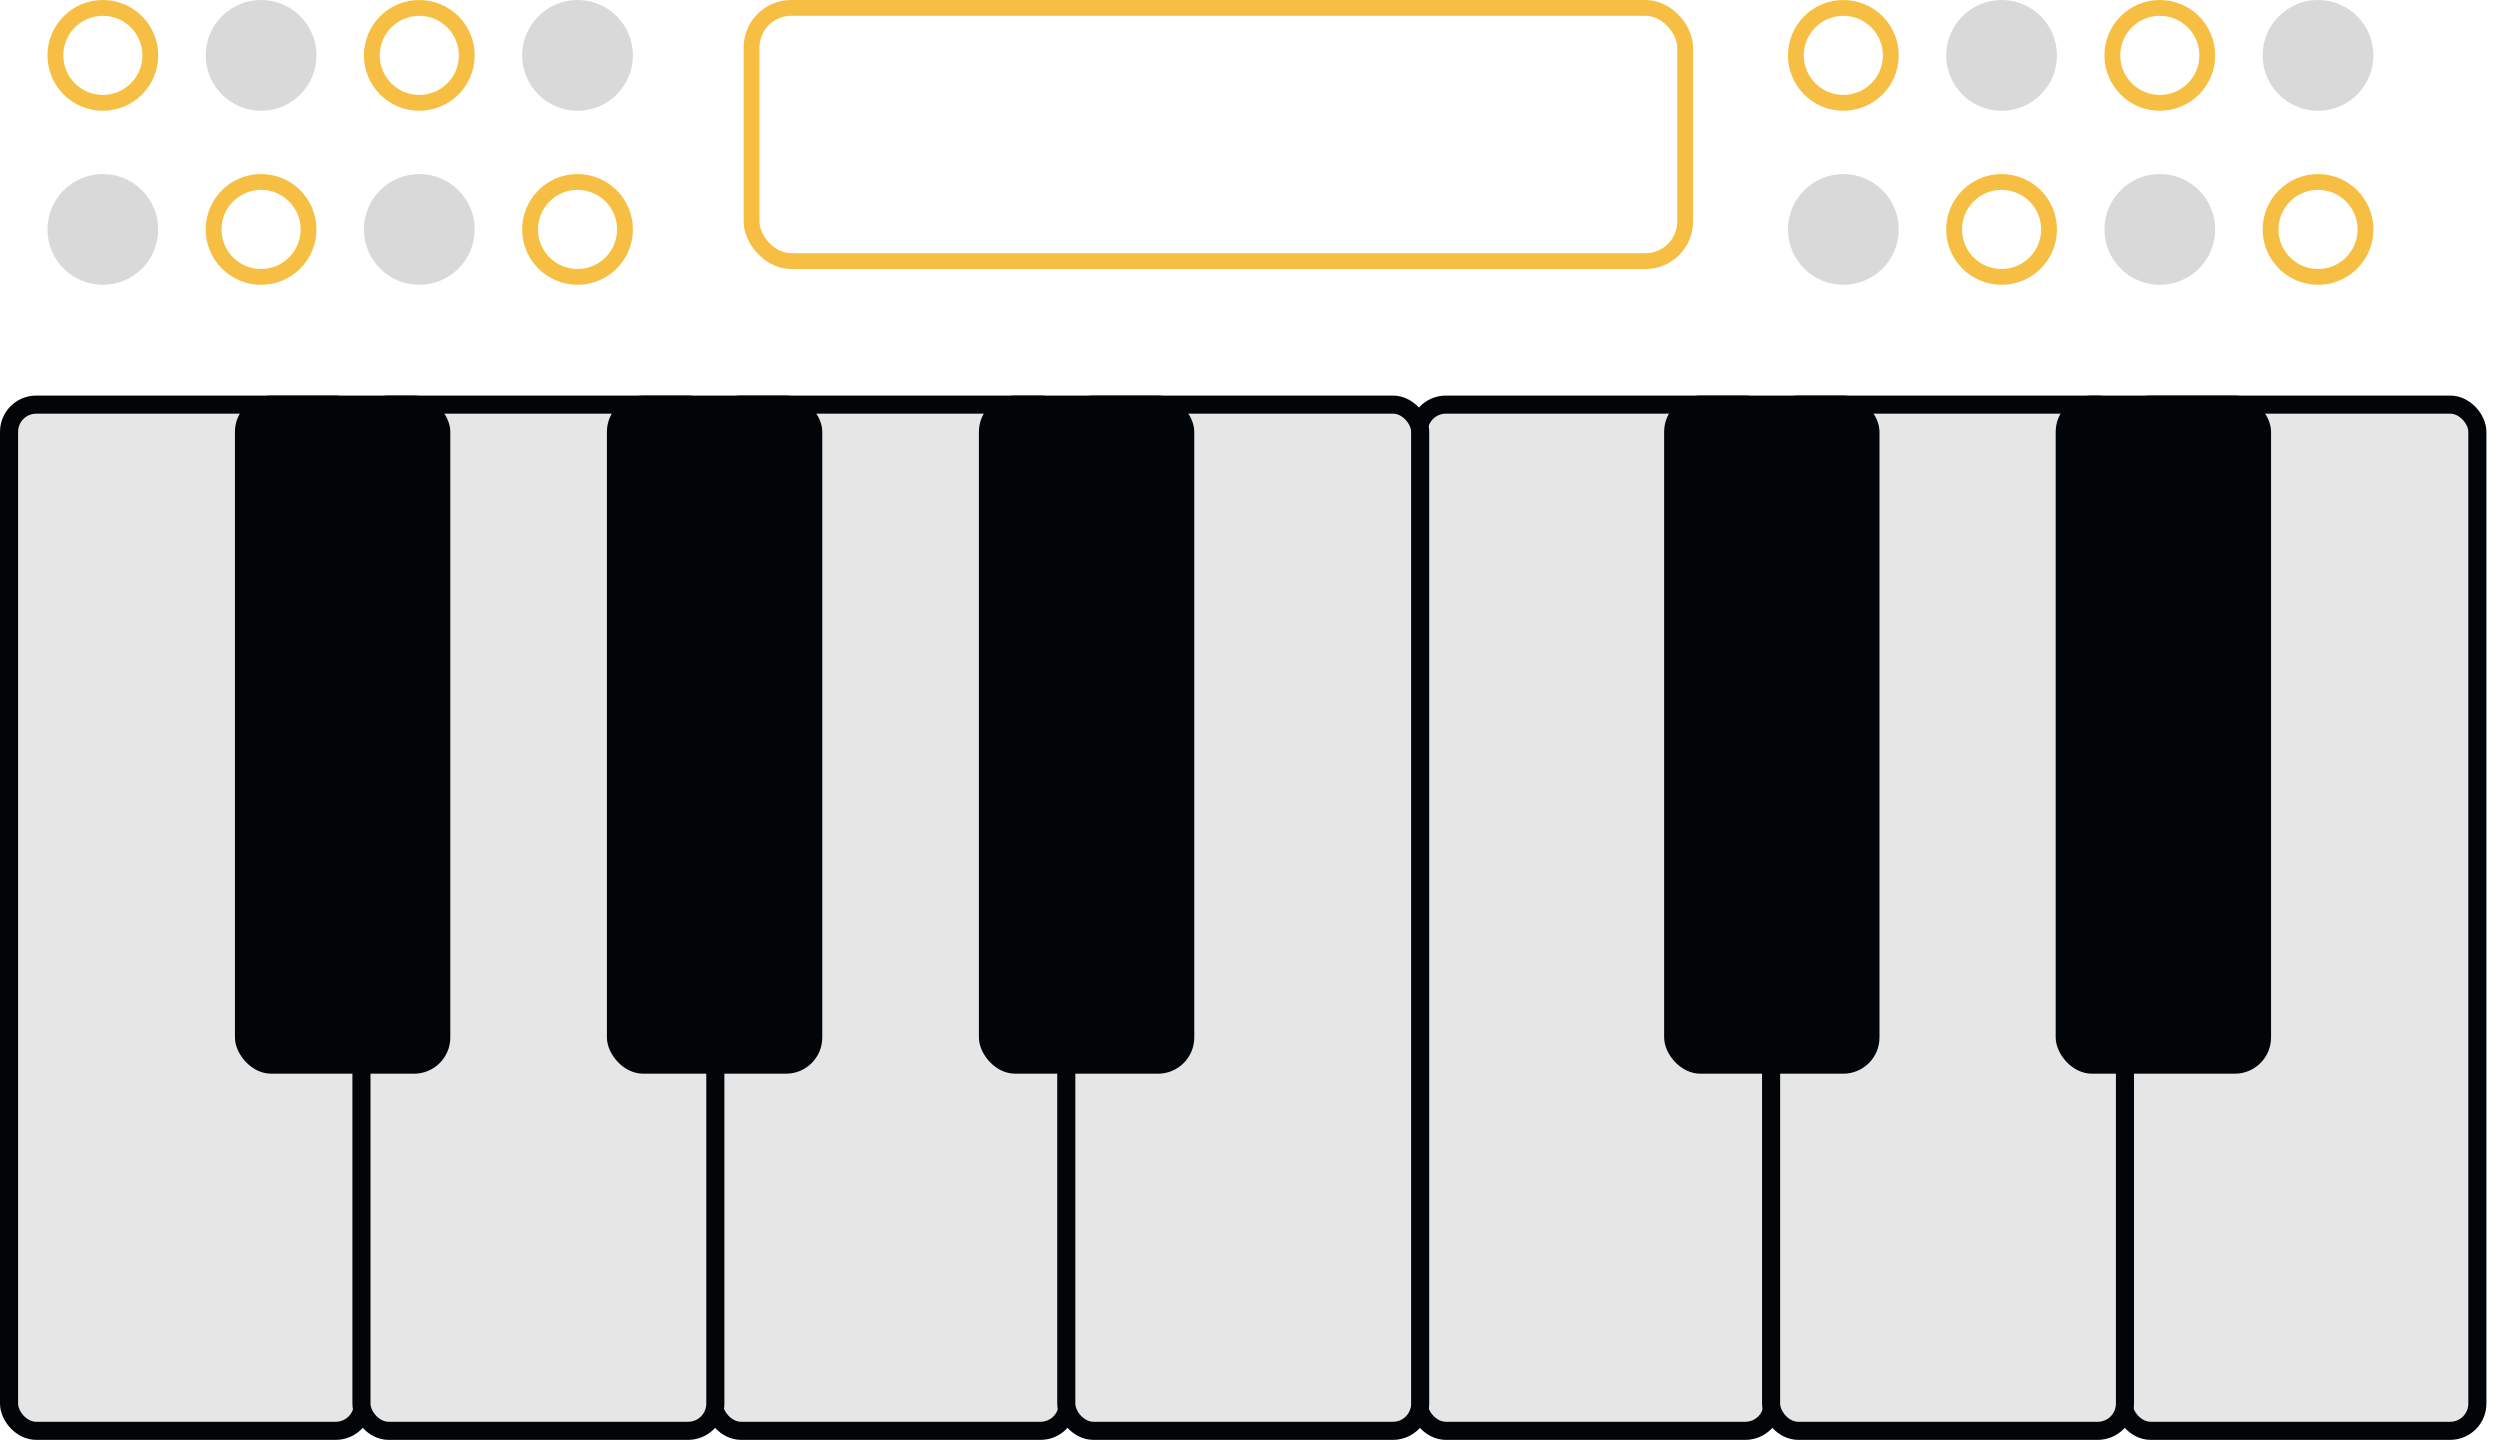 <svg width="158" height="91" viewBox="0 0 158 91" fill="none" xmlns="http://www.w3.org/2000/svg">
<rect x="0.572" y="25.572" width="22.365" height="64.856" rx="1.717" fill="#E6E6E6" stroke="#010508" stroke-width="1.144"/>
<rect x="45.116" y="25.572" width="22.365" height="64.856" rx="1.717" fill="#E6E6E6" stroke="#010508" stroke-width="1.144"/>
<rect x="89.66" y="25.572" width="22.365" height="64.856" rx="1.717" fill="#E6E6E6" stroke="#010508" stroke-width="1.144"/>
<rect x="134.204" y="25.572" width="22.365" height="64.856" rx="1.717" fill="#E6E6E6" stroke="#010508" stroke-width="1.144"/>
<rect x="22.844" y="25.572" width="22.365" height="64.856" rx="1.717" fill="#E6E6E6" stroke="#010508" stroke-width="1.144"/>
<rect x="67.389" y="25.572" width="22.365" height="64.856" rx="1.717" fill="#E6E6E6" stroke="#010508" stroke-width="1.144"/>
<rect x="111.933" y="25.572" width="22.365" height="64.856" rx="1.717" fill="#E6E6E6" stroke="#010508" stroke-width="1.144"/>
<rect x="14.848" y="25" width="13.611" height="42.857" rx="2.289" fill="#010508"/>
<rect x="38.357" y="25" width="13.611" height="42.857" rx="2.289" fill="#010508"/>
<rect x="61.867" y="25" width="13.611" height="42.857" rx="2.289" fill="#010508"/>
<rect x="105.173" y="25" width="13.611" height="42.857" rx="2.289" fill="#010508"/>
<rect x="129.92" y="25" width="13.611" height="42.857" rx="2.289" fill="#010508"/>
<circle cx="6.5" cy="14.5" r="3.5" fill="#D9D9D9"/>
<circle cx="6.5" cy="3.5" r="3" stroke="#F6BF44"/>
<circle cx="16.5" cy="14.5" r="3" stroke="#F6BF44"/>
<circle cx="16.5" cy="3.5" r="3.5" fill="#D9D9D9"/>
<circle cx="26.5" cy="14.5" r="3.5" fill="#D9D9D9"/>
<circle cx="26.5" cy="3.5" r="3" stroke="#F6BF44"/>
<circle cx="36.5" cy="14.5" r="3" stroke="#F6BF44"/>
<circle cx="36.5" cy="3.5" r="3.5" fill="#D9D9D9"/>
<circle cx="116.5" cy="14.5" r="3.5" fill="#D9D9D9"/>
<circle cx="116.5" cy="3.5" r="3" stroke="#F6BF44"/>
<circle cx="126.5" cy="14.5" r="3" stroke="#F6BF44"/>
<circle cx="126.5" cy="3.5" r="3.5" fill="#D9D9D9"/>
<circle cx="136.5" cy="14.5" r="3.5" fill="#D9D9D9"/>
<circle cx="136.5" cy="3.5" r="3" stroke="#F6BF44"/>
<circle cx="146.5" cy="14.5" r="3" stroke="#F6BF44"/>
<circle cx="146.5" cy="3.5" r="3.5" fill="#D9D9D9"/>
<rect x="47.5" y="0.5" width="59" height="16" rx="2.5" stroke="#F6BF44"/>
</svg>
